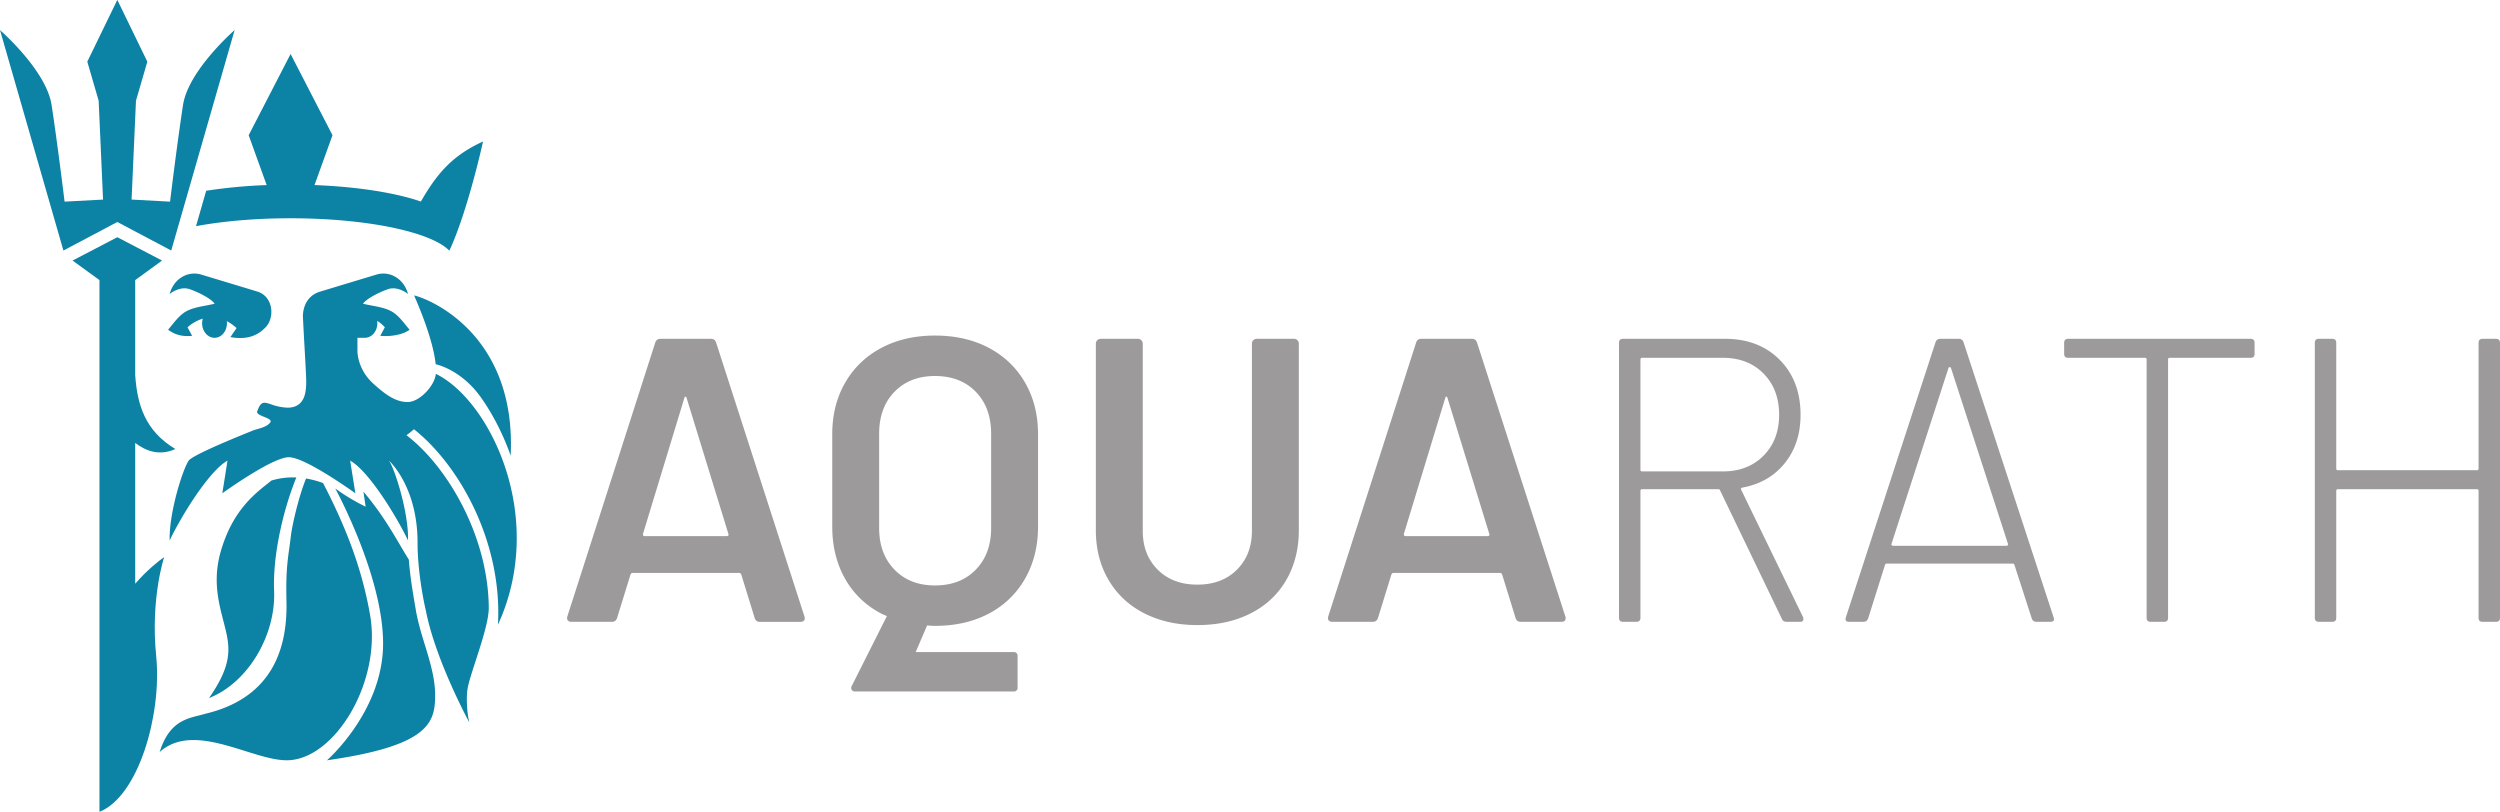 <svg xmlns="http://www.w3.org/2000/svg" viewBox="0 0 1122.52 364.507">
    <defs>
        <clipPath id="a" clipPathUnits="userSpaceOnUse">
            <path d="M0 595.276h841.89V0H0Z"/>
        </clipPath>
    </defs>
    <g clip-path="url(#a)" transform="matrix(3.96 0 0 -3.96 -949.57 1509.423)">
        <path fill="#9c9a9b" d="M322.19 320.379h-9.305c-.154 0-.214.093-.183.275l4.676 15.358c.029.122.075.182.137.182.06 0 .107-.06.137-.182l4.723-15.358c.06-.182 0-.275-.184-.275m-1.192 21.913c-.091.306-.29.459-.596.459h-5.73c-.306 0-.505-.153-.596-.46l-9.948-30.99c-.061-.212-.046-.373.047-.48.09-.107.228-.16.412-.16h4.583c.306 0 .505.153.596.459l1.513 4.904c.062.122.137.184.23.184h12.103c.09 0 .167-.062.228-.184l1.513-4.904c.09-.306.29-.46.596-.46h4.585c.335 0 .503.139.503.413a.513.513 0 0 1-.045.229zM352.171 321.296c0-1.956-.58-3.529-1.74-4.72-1.163-1.194-2.705-1.79-4.63-1.79-1.896 0-3.424.596-4.585 1.79-1.162 1.191-1.743 2.764-1.743 4.72v10.681c0 1.987.58 3.577 1.743 4.77 1.16 1.19 2.689 1.786 4.585 1.786 1.925 0 3.467-.596 4.63-1.787 1.16-1.192 1.74-2.781 1.74-4.769Zm-.252 20.423c-1.758.931-3.797 1.4-6.119 1.4-2.292 0-4.318-.469-6.074-1.4-1.759-.932-3.127-2.246-4.104-3.942-.978-1.697-1.466-3.645-1.466-5.845V321.48c0-2.23.481-4.202 1.443-5.914.963-1.711 2.331-3.033 4.103-3.964.21-.11.434-.191.65-.29l-4.007-7.965a.403.403 0 0 1 .36-.584h18.062c.222 0 .403.18.403.403v3.662a.404.404 0 0 1-.403.404h-11.151l1.293 3.017c.297-.016.586-.046.892-.046 2.322 0 4.36.464 6.119 1.398a10.054 10.054 0 0 1 4.103 3.965c.977 1.712 1.466 3.683 1.466 5.914v10.452c0 2.2-.489 4.148-1.466 5.845-.979 1.696-2.347 3.01-4.104 3.942M386.507 342.751h-4.217a.528.528 0 0 1-.389-.16.525.525 0 0 1-.161-.39v-21.226c0-1.803-.567-3.269-1.697-4.399-1.13-1.132-2.628-1.697-4.492-1.697-1.865 0-3.362.565-4.492 1.697-1.132 1.13-1.697 2.596-1.697 4.4V342.2a.535.535 0 0 1-.16.39.53.53 0 0 1-.389.16h-4.218a.528.528 0 0 1-.39-.16.532.532 0 0 1-.161-.39v-21.133c0-2.14.482-4.028 1.445-5.662.962-1.635 2.314-2.896 4.057-3.783 1.741-.886 3.744-1.329 6.005-1.329 2.293 0 4.31.443 6.052 1.33 1.741.886 3.085 2.147 4.033 3.782.948 1.634 1.422 3.522 1.422 5.662v21.133a.535.535 0 0 1-.16.39.535.535 0 0 1-.391.16M408.465 320.38h-9.306c-.154 0-.214.093-.183.274l4.676 15.358c.029.122.075.182.137.182.06 0 .107-.06.137-.182l4.723-15.358c.06-.181 0-.274-.184-.274m-1.192 21.913c-.091.306-.29.459-.596.459h-5.73c-.306 0-.505-.153-.596-.46l-9.948-30.99c-.061-.213-.046-.374.047-.48.09-.108.228-.16.412-.16h4.583c.306 0 .505.153.596.459l1.513 4.904c.062.122.137.184.23.184h12.103c.09 0 .166-.062.228-.184l1.513-4.904c.09-.306.29-.46.596-.46h4.585c.335 0 .503.138.503.412a.513.513 0 0 1-.045.23zM425.977 327.715c-.122 0-.184.06-.184.182v12.515c0 .122.062.184.184.184h9.168c1.894 0 3.43-.596 4.608-1.788 1.175-1.192 1.765-2.75 1.765-4.676 0-1.895-.59-3.438-1.765-4.629-1.178-1.192-2.714-1.788-4.608-1.788Zm11.23-2.064c-.06.093-.015.168.139.23 2.017.366 3.622 1.291 4.814 2.773 1.192 1.482 1.787 3.308 1.787 5.478 0 2.567-.787 4.645-2.361 6.235-1.574 1.59-3.644 2.384-6.211 2.384h-11.553c-.306 0-.46-.153-.46-.459V311.12c0-.306.154-.458.46-.458h1.513c.305 0 .458.152.458.458v14.394c0 .122.062.183.184.183h8.663c.093 0 .153-.046.184-.137l7.015-14.577c.09-.215.275-.32.549-.32h1.513c.244 0 .368.105.368.32a.517.517 0 0 1-.047.228zM467.441 319.348a.22.22 0 0 0-.16-.068h-12.837a.218.218 0 0 0-.16.068c-.046.046-.054.1-.023.161l6.463 19.941c.031.061.077.091.14.091.06 0 .106-.03.137-.09l6.463-19.942c.03-.062.023-.115-.023-.16m-5.02 23.034c-.09.246-.275.368-.55.368h-2.062c-.276 0-.459-.122-.55-.368l-10.177-31.218c-.093-.337.03-.504.365-.504h1.606c.275 0 .458.122.55.366l1.924 6.098c.031.091.093.137.184.137h14.303c.092 0 .153-.046.183-.137l1.972-6.098c.091-.244.275-.366.55-.366h1.558c.275 0 .413.107.413.322l-.047.182zM494.97 342.751h-20.675c-.306 0-.459-.153-.459-.458v-1.239c0-.305.153-.458.46-.458h8.71c.121 0 .182-.062.182-.184V311.12c0-.305.153-.458.46-.458h1.512c.305 0 .458.153.458.458v29.292c0 .122.06.184.184.184h9.168c.304 0 .458.153.458.458v1.24c0 .304-.154.457-.458.457M522.796 342.751h-1.513c-.307 0-.458-.153-.458-.458v-14.257c0-.123-.062-.183-.184-.183H504.87c-.122 0-.182.06-.182.183v14.257c0 .305-.154.458-.458.458h-1.513c-.306 0-.46-.153-.46-.458V311.12c0-.305.154-.458.46-.458h1.513c.304 0 .458.153.458.458v14.394c0 .122.06.184.182.184h15.77c.123 0 .185-.062.185-.184V311.12c0-.305.15-.458.458-.458h1.513c.304 0 .458.153.458.458v31.173c0 .305-.154.458-.458.458"/>
        <path fill="#0c82a5" d="M294.56 365.125c-3.51-1.611-5.207-3.624-7.049-6.81-2.87.99-7.155 1.678-12.06 1.867l2.038 5.654-4.75 9.21-4.753-9.21 2.04-5.654a58.882 58.882 0 0 1-6.857-.644l-1.153-4.014c3.03.563 6.727.894 10.722.894 8.69 0 15.983-1.565 18.001-3.678 2.104 4.519 3.82 12.385 3.82 12.385M281.75 311.461c-.847 4.792-2.448 9.392-5.33 14.936-.68.251-1.325.416-1.926.515-.82-1.99-1.576-5.258-1.727-6.553-.273-2.346-.593-3.327-.495-7.4.145-6.009-2.136-11.033-9.165-12.712-1.716-.527-4.02-.512-5.212-4.347 3.98 3.574 10.576-1.056 14.555-.934 5.346.163 10.633 8.93 9.3 16.495"/>
        <path fill="#0c82a5" d="M273.39 327.027a8.306 8.306 0 0 1-2.829-.348c-1.504-1.24-4.322-3.069-5.745-8.055-1.097-3.847.075-6.688.623-9.158.475-2.136.473-3.968-1.949-7.45 4.418 1.74 7.585 7.11 7.38 12.167-.159 3.867.941 8.945 2.52 12.844M253.092 355.998l6.113-3.237 7.189 24.995s-5.244-4.557-5.85-8.49c-.68-4.428-1.472-10.962-1.472-10.962l-4.363.235.499 11.213 1.287 4.423-3.396 6.991h-.014l-3.396-6.99 1.287-4.424.499-11.214-4.363-.233s-.793 6.534-1.474 10.962c-.604 3.933-5.848 8.49-5.848 8.49l7.189-24.996zM286.142 317.727c.16-1.919.37-3.24.805-5.773.565-3.289 2.182-6.437 2.182-9.614 0-3.177-.765-5.733-12.267-7.382 0 0 6.365 5.55 6.365 13.236 0 7.688-5.424 17.588-5.424 17.588a23.54 23.54 0 0 1 3.438-2.065c-.011.226-.14.953-.237 1.697 2.563-3.017 3.882-5.714 5.137-7.687M268.971 348.11l-6.35 1.92c-1.522.464-3.128-.453-3.598-2.2 0 0 1.145.96 2.311.538 1.167-.42 2.443-1.116 2.796-1.64-1.105-.264-2.165-.349-3.062-.777-.918-.437-1.523-1.35-2.22-2.173.862-.628 1.71-.789 2.725-.69l-.519.965s.675.671 1.726.98a1.912 1.912 0 0 1-.074-.509c0-.916.631-1.659 1.41-1.659.778 0 1.408.743 1.408 1.66 0 .078-.01.153-.019.23a5.217 5.217 0 0 0 1.11-.786l-.7-1.02c1.543-.297 2.888-.004 3.874.993 1.208 1.078 1.038 3.598-.818 4.168M297.69 329.493c.668 13.366-8.675 17.622-10.947 18.18 1.554-3.555 2.282-6.171 2.447-7.806 0 0 2.837-.55 5.117-3.741 2.28-3.192 3.382-6.633 3.382-6.633"/>
        <path fill="#0c82a5" d="M289.208 338.778c-.143-1.407-1.886-3.195-3.187-3.195-1.3 0-2.409.727-3.916 2.098-1.86 1.693-1.785 3.735-1.785 3.735v1.45h.846c.778 0 1.41.742 1.41 1.658 0 .088-.01.173-.023.258.56-.325.872-.729.872-.729-.16-.3-.32-.595-.519-.965 1.015-.099 2.465.062 3.327.69-.697.822-1.302 1.736-2.22 2.173-.897.428-1.957.513-3.062.777.353.524 1.63 1.22 2.795 1.64 1.167.422 2.312-.538 2.312-.538-.47 1.747-2.076 2.664-3.598 2.2l-6.35-1.92c-2.13-.63-1.97-2.899-1.97-2.899.106-2.279.258-4.556.36-6.835.027-.613.017-1.25-.117-1.844-.239-1.062-.96-1.622-2.052-1.585a6.022 6.022 0 0 0-1.799.371c-.95.344-1.189.264-1.583-.809-.13-.525 1.735-.703 1.514-1.188-.319-.54-1.203-.712-1.866-.92-.919-.368-6.938-2.768-7.414-3.466-.687-1.002-2.244-5.966-2.156-9.046 1.23 2.605 4.443 7.882 6.558 9.046l-.586-3.7s5.648 4.09 7.541 4.09c1.893 0 7.542-4.09 7.542-4.09l-.587 3.7c2.115-1.164 5.33-6.44 6.558-9.046.09 3.08-1.468 8.044-2.155 9.046 0 0 3.236-2.895 3.236-9.283 0-3.169.676-6.62.94-7.698.83-4.326 3.34-9.707 4.93-12.707-.255 1.031-.348 2.618-.227 3.638.201 1.708 2.452 7.015 2.433 9.388-.066 8.152-4.717 16.034-9.336 19.55 0 0 .183.12.45.335.267.216.4.342.4.342 5.051-3.978 10.051-12.698 9.528-22.169 5.61 12.234-.962 25.503-7.044 28.447"/>
        <path fill="#0c82a5" d="M255.12 314.98v15.967c1.192-.918 2.76-1.512 4.553-.693-3.444 2.064-4.324 5.037-4.553 8.39v10.765l3.046 2.216-5.074 2.645-5.074-2.645 3.051-2.216V289.12c4.418 1.742 7.094 11.04 6.432 17.633-.663 6.593.905 11.247.905 11.247-.6-.415-1.919-1.44-3.286-3.02"/>
    </g>
</svg>
